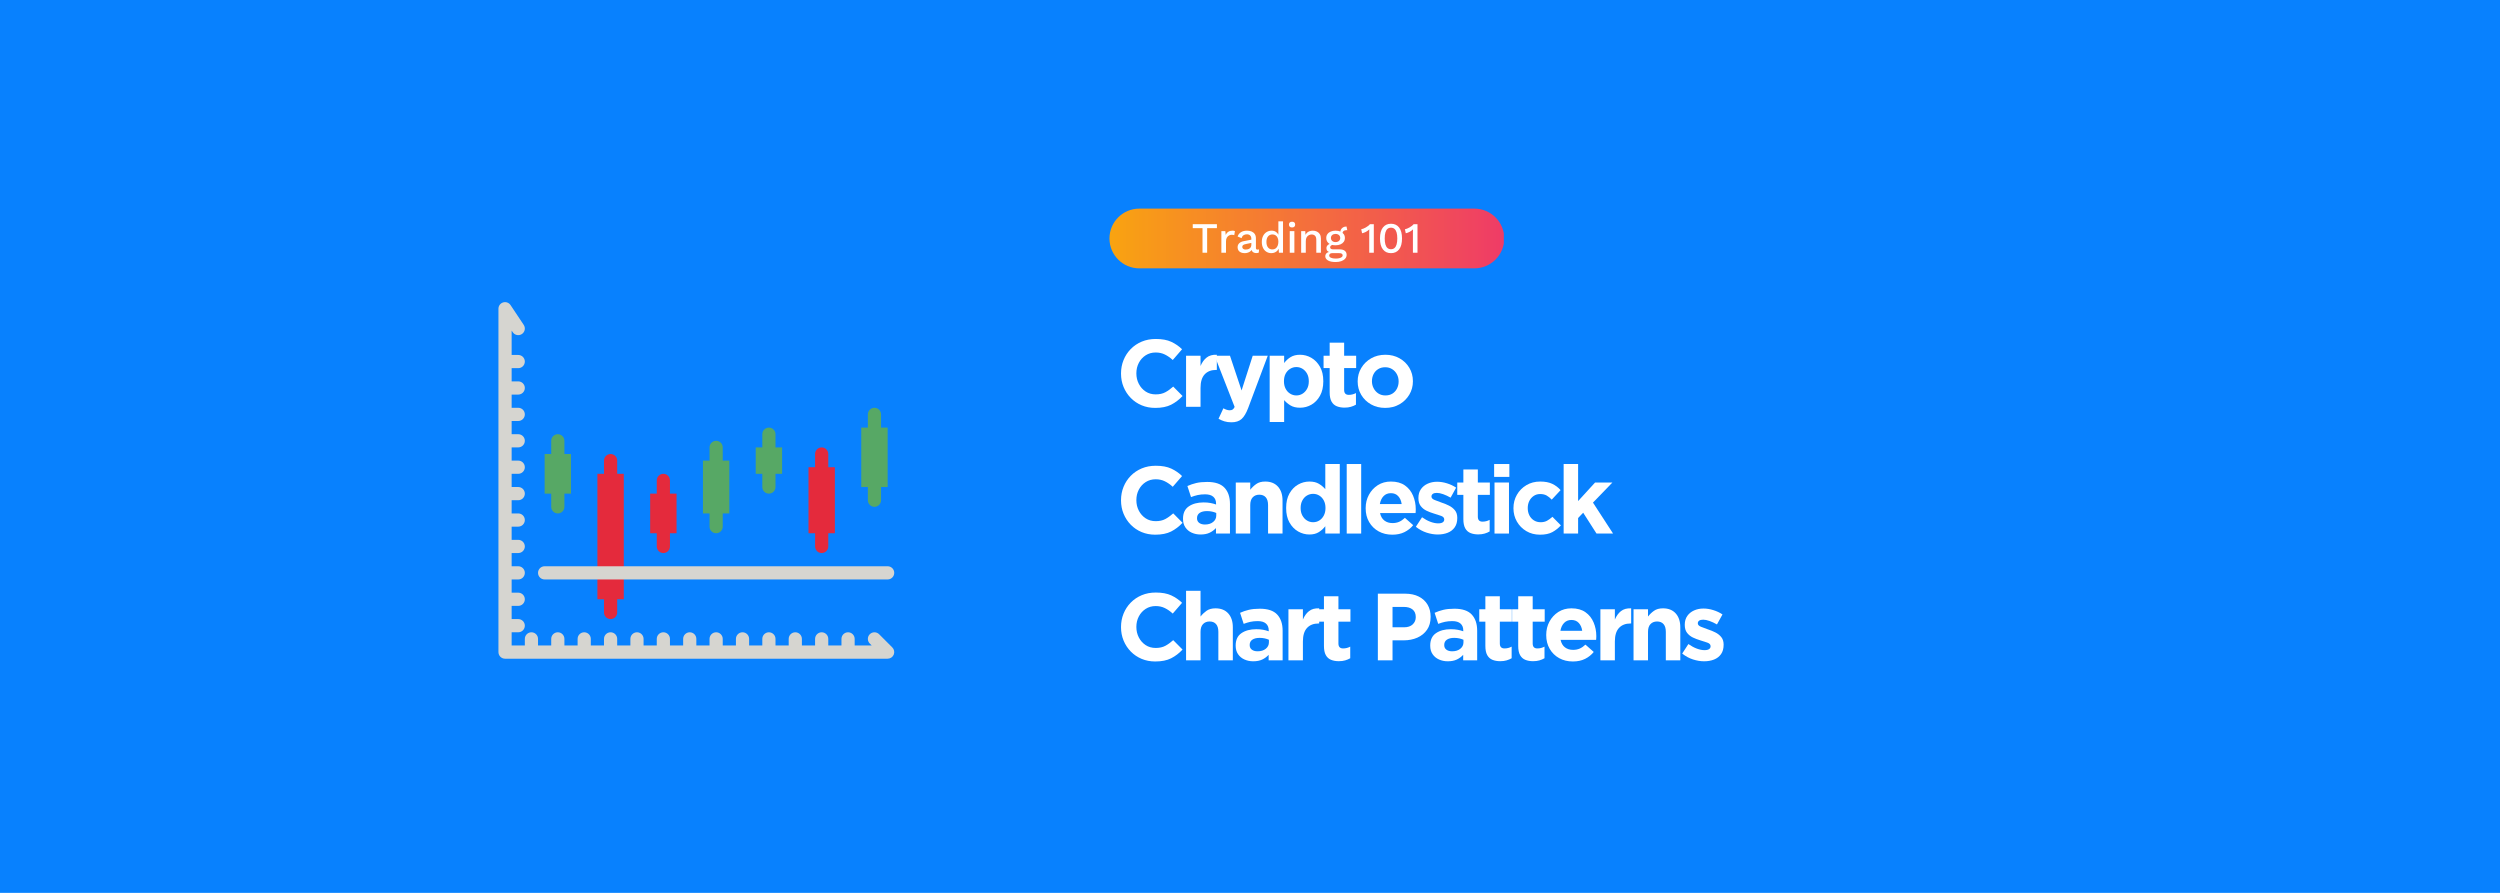 <svg xmlns="http://www.w3.org/2000/svg" xmlns:xlink="http://www.w3.org/1999/xlink" width="2800" zoomAndPan="magnify" viewBox="0 0 2100 750" height="1000" preserveAspectRatio="xMidYMid meet" version="1.2"><defs><clipPath id="864c9580fb"><path d="M 931.707 175.238 L 1263.207 175.238 L 1263.207 225.488 L 931.707 225.488 Z M 931.707 175.238 "/></clipPath><clipPath id="5bc77fdce8"><path d="M 957.031 225.414 C 943.18 225.414 931.949 214.184 931.949 200.324 C 931.949 186.461 943.18 175.238 957.031 175.238 L 1238.48 175.238 C 1252.328 175.238 1263.562 186.473 1263.562 200.324 C 1263.562 214.172 1252.328 225.414 1238.48 225.414 Z M 957.031 225.414 "/></clipPath><linearGradient x1="-0" gradientTransform="matrix(331.621,0,0,331.621,931.948,200.328)" y1="0" x2="0.999" gradientUnits="userSpaceOnUse" y2="0" id="d6ce20745e"><stop style="stop-color:#f9a311;stop-opacity:1;" offset="0"/><stop style="stop-color:#f9a311;stop-opacity:1;" offset="0.008"/><stop style="stop-color:#f9a212;stop-opacity:1;" offset="0.016"/><stop style="stop-color:#f9a113;stop-opacity:1;" offset="0.023"/><stop style="stop-color:#f9a013;stop-opacity:1;" offset="0.031"/><stop style="stop-color:#f99f14;stop-opacity:1;" offset="0.039"/><stop style="stop-color:#f89e15;stop-opacity:1;" offset="0.047"/><stop style="stop-color:#f89e15;stop-opacity:1;" offset="0.055"/><stop style="stop-color:#f89d16;stop-opacity:1;" offset="0.062"/><stop style="stop-color:#f89c17;stop-opacity:1;" offset="0.07"/><stop style="stop-color:#f89b17;stop-opacity:1;" offset="0.078"/><stop style="stop-color:#f89a18;stop-opacity:1;" offset="0.086"/><stop style="stop-color:#f89a19;stop-opacity:1;" offset="0.094"/><stop style="stop-color:#f89919;stop-opacity:1;" offset="0.102"/><stop style="stop-color:#f8981a;stop-opacity:1;" offset="0.109"/><stop style="stop-color:#f8971b;stop-opacity:1;" offset="0.117"/><stop style="stop-color:#f8961b;stop-opacity:1;" offset="0.125"/><stop style="stop-color:#f8961c;stop-opacity:1;" offset="0.133"/><stop style="stop-color:#f8951d;stop-opacity:1;" offset="0.141"/><stop style="stop-color:#f7941d;stop-opacity:1;" offset="0.148"/><stop style="stop-color:#f7931e;stop-opacity:1;" offset="0.156"/><stop style="stop-color:#f7921f;stop-opacity:1;" offset="0.164"/><stop style="stop-color:#f79120;stop-opacity:1;" offset="0.172"/><stop style="stop-color:#f79120;stop-opacity:1;" offset="0.18"/><stop style="stop-color:#f79021;stop-opacity:1;" offset="0.188"/><stop style="stop-color:#f78f22;stop-opacity:1;" offset="0.195"/><stop style="stop-color:#f78e22;stop-opacity:1;" offset="0.203"/><stop style="stop-color:#f78d23;stop-opacity:1;" offset="0.211"/><stop style="stop-color:#f78d24;stop-opacity:1;" offset="0.219"/><stop style="stop-color:#f78c24;stop-opacity:1;" offset="0.227"/><stop style="stop-color:#f78b25;stop-opacity:1;" offset="0.234"/><stop style="stop-color:#f78a26;stop-opacity:1;" offset="0.242"/><stop style="stop-color:#f68926;stop-opacity:1;" offset="0.25"/><stop style="stop-color:#f68927;stop-opacity:1;" offset="0.258"/><stop style="stop-color:#f68828;stop-opacity:1;" offset="0.266"/><stop style="stop-color:#f68728;stop-opacity:1;" offset="0.273"/><stop style="stop-color:#f68629;stop-opacity:1;" offset="0.281"/><stop style="stop-color:#f6852a;stop-opacity:1;" offset="0.289"/><stop style="stop-color:#f6842a;stop-opacity:1;" offset="0.297"/><stop style="stop-color:#f6842b;stop-opacity:1;" offset="0.305"/><stop style="stop-color:#f6832c;stop-opacity:1;" offset="0.312"/><stop style="stop-color:#f6822c;stop-opacity:1;" offset="0.32"/><stop style="stop-color:#f6812d;stop-opacity:1;" offset="0.328"/><stop style="stop-color:#f6802e;stop-opacity:1;" offset="0.336"/><stop style="stop-color:#f6802e;stop-opacity:1;" offset="0.344"/><stop style="stop-color:#f57f2f;stop-opacity:1;" offset="0.352"/><stop style="stop-color:#f57e30;stop-opacity:1;" offset="0.359"/><stop style="stop-color:#f57d30;stop-opacity:1;" offset="0.367"/><stop style="stop-color:#f57c31;stop-opacity:1;" offset="0.375"/><stop style="stop-color:#f57c32;stop-opacity:1;" offset="0.383"/><stop style="stop-color:#f57b32;stop-opacity:1;" offset="0.391"/><stop style="stop-color:#f57a33;stop-opacity:1;" offset="0.398"/><stop style="stop-color:#f57934;stop-opacity:1;" offset="0.406"/><stop style="stop-color:#f57834;stop-opacity:1;" offset="0.414"/><stop style="stop-color:#f57835;stop-opacity:1;" offset="0.422"/><stop style="stop-color:#f57736;stop-opacity:1;" offset="0.43"/><stop style="stop-color:#f57636;stop-opacity:1;" offset="0.438"/><stop style="stop-color:#f47537;stop-opacity:1;" offset="0.445"/><stop style="stop-color:#f47438;stop-opacity:1;" offset="0.453"/><stop style="stop-color:#f47338;stop-opacity:1;" offset="0.461"/><stop style="stop-color:#f47339;stop-opacity:1;" offset="0.469"/><stop style="stop-color:#f4723a;stop-opacity:1;" offset="0.477"/><stop style="stop-color:#f4713a;stop-opacity:1;" offset="0.484"/><stop style="stop-color:#f4703b;stop-opacity:1;" offset="0.492"/><stop style="stop-color:#f46f3c;stop-opacity:1;" offset="0.5"/><stop style="stop-color:#f46f3c;stop-opacity:1;" offset="0.508"/><stop style="stop-color:#f46e3d;stop-opacity:1;" offset="0.516"/><stop style="stop-color:#f46d3e;stop-opacity:1;" offset="0.523"/><stop style="stop-color:#f46c3e;stop-opacity:1;" offset="0.531"/><stop style="stop-color:#f46b3f;stop-opacity:1;" offset="0.539"/><stop style="stop-color:#f36b40;stop-opacity:1;" offset="0.547"/><stop style="stop-color:#f36a40;stop-opacity:1;" offset="0.555"/><stop style="stop-color:#f36941;stop-opacity:1;" offset="0.562"/><stop style="stop-color:#f36842;stop-opacity:1;" offset="0.57"/><stop style="stop-color:#f36742;stop-opacity:1;" offset="0.578"/><stop style="stop-color:#f36643;stop-opacity:1;" offset="0.586"/><stop style="stop-color:#f36644;stop-opacity:1;" offset="0.594"/><stop style="stop-color:#f36544;stop-opacity:1;" offset="0.602"/><stop style="stop-color:#f36445;stop-opacity:1;" offset="0.609"/><stop style="stop-color:#f36346;stop-opacity:1;" offset="0.617"/><stop style="stop-color:#f36246;stop-opacity:1;" offset="0.625"/><stop style="stop-color:#f36247;stop-opacity:1;" offset="0.633"/><stop style="stop-color:#f36148;stop-opacity:1;" offset="0.641"/><stop style="stop-color:#f26048;stop-opacity:1;" offset="0.648"/><stop style="stop-color:#f25f49;stop-opacity:1;" offset="0.656"/><stop style="stop-color:#f25e4a;stop-opacity:1;" offset="0.664"/><stop style="stop-color:#f25e4a;stop-opacity:1;" offset="0.672"/><stop style="stop-color:#f25d4b;stop-opacity:1;" offset="0.68"/><stop style="stop-color:#f25c4c;stop-opacity:1;" offset="0.688"/><stop style="stop-color:#f25b4c;stop-opacity:1;" offset="0.695"/><stop style="stop-color:#f25a4d;stop-opacity:1;" offset="0.703"/><stop style="stop-color:#f2594e;stop-opacity:1;" offset="0.711"/><stop style="stop-color:#f2594e;stop-opacity:1;" offset="0.719"/><stop style="stop-color:#f2584f;stop-opacity:1;" offset="0.727"/><stop style="stop-color:#f25750;stop-opacity:1;" offset="0.734"/><stop style="stop-color:#f25650;stop-opacity:1;" offset="0.742"/><stop style="stop-color:#f15551;stop-opacity:1;" offset="0.75"/><stop style="stop-color:#f15552;stop-opacity:1;" offset="0.758"/><stop style="stop-color:#f15452;stop-opacity:1;" offset="0.766"/><stop style="stop-color:#f15353;stop-opacity:1;" offset="0.773"/><stop style="stop-color:#f15254;stop-opacity:1;" offset="0.781"/><stop style="stop-color:#f15154;stop-opacity:1;" offset="0.789"/><stop style="stop-color:#f15155;stop-opacity:1;" offset="0.797"/><stop style="stop-color:#f15056;stop-opacity:1;" offset="0.805"/><stop style="stop-color:#f14f56;stop-opacity:1;" offset="0.812"/><stop style="stop-color:#f14e57;stop-opacity:1;" offset="0.82"/><stop style="stop-color:#f14d58;stop-opacity:1;" offset="0.828"/><stop style="stop-color:#f14c59;stop-opacity:1;" offset="0.836"/><stop style="stop-color:#f14c59;stop-opacity:1;" offset="0.844"/><stop style="stop-color:#f04b5a;stop-opacity:1;" offset="0.852"/><stop style="stop-color:#f04a5b;stop-opacity:1;" offset="0.859"/><stop style="stop-color:#f0495b;stop-opacity:1;" offset="0.867"/><stop style="stop-color:#f0485c;stop-opacity:1;" offset="0.875"/><stop style="stop-color:#f0485d;stop-opacity:1;" offset="0.883"/><stop style="stop-color:#f0475d;stop-opacity:1;" offset="0.891"/><stop style="stop-color:#f0465e;stop-opacity:1;" offset="0.898"/><stop style="stop-color:#f0455f;stop-opacity:1;" offset="0.906"/><stop style="stop-color:#f0445f;stop-opacity:1;" offset="0.914"/><stop style="stop-color:#f04460;stop-opacity:1;" offset="0.922"/><stop style="stop-color:#f04361;stop-opacity:1;" offset="0.93"/><stop style="stop-color:#f04261;stop-opacity:1;" offset="0.938"/><stop style="stop-color:#f04162;stop-opacity:1;" offset="0.945"/><stop style="stop-color:#ef4063;stop-opacity:1;" offset="0.953"/><stop style="stop-color:#ef3f63;stop-opacity:1;" offset="0.961"/><stop style="stop-color:#ef3f64;stop-opacity:1;" offset="0.969"/><stop style="stop-color:#ef3e65;stop-opacity:1;" offset="0.977"/><stop style="stop-color:#ef3d65;stop-opacity:1;" offset="0.984"/><stop style="stop-color:#ef3c66;stop-opacity:1;" offset="0.992"/><stop style="stop-color:#ef3b67;stop-opacity:1;" offset="1"/></linearGradient><clipPath id="64f75e14c0"><path d="M 418.637 253.309 L 751.637 253.309 L 751.637 553.309 L 418.637 553.309 Z M 418.637 253.309 "/></clipPath><clipPath id="bc49ad4a3e"><path d="M 451 475 L 751.637 475 L 751.637 487 L 451 487 Z M 451 475 "/></clipPath></defs><g id="4b64c8d3f4"><rect x="0" width="2100" y="0" height="750" style="fill:#ffffff;fill-opacity:1;stroke:none;"/><rect x="0" width="2100" y="0" height="750" style="fill:#0881fe;fill-opacity:1;stroke:none;"/><g clip-rule="nonzero" clip-path="url(#864c9580fb)"><g clip-rule="nonzero" clip-path="url(#5bc77fdce8)"><path style=" stroke:none;fill-rule:nonzero;fill:url(#d6ce20745e);" d="M 931.949 175.238 L 931.949 225.414 L 1263.207 225.414 L 1263.207 175.238 Z M 931.949 175.238 "/></g></g><path style=" stroke:none;fill-rule:nonzero;fill:#57a865;fill-opacity:1;" d="M 645.883 414.645 C 642.82 414.645 640.34 412.16 640.34 409.098 L 640.34 364.727 C 640.34 361.664 642.82 359.18 645.883 359.18 C 648.941 359.18 651.422 361.664 651.422 364.727 L 651.422 409.098 C 651.422 412.16 648.941 414.645 645.883 414.645 Z M 645.883 414.645 "/><path style=" stroke:none;fill-rule:nonzero;fill:#57a865;fill-opacity:1;" d="M 468.566 386.914 C 465.508 386.914 463.023 384.43 463.023 381.367 L 463.023 370.273 C 463.023 367.211 465.508 364.727 468.566 364.727 C 471.625 364.727 474.105 367.211 474.105 370.273 L 474.105 381.367 C 474.105 384.43 471.625 386.914 468.566 386.914 Z M 468.566 386.914 "/><path style=" stroke:none;fill-rule:nonzero;fill:#57a865;fill-opacity:1;" d="M 468.566 431.285 C 465.508 431.285 463.023 428.801 463.023 425.738 L 463.023 414.645 C 463.023 411.582 465.508 409.098 468.566 409.098 C 471.625 409.098 474.105 411.582 474.105 414.645 L 474.105 425.738 C 474.105 428.801 471.625 431.285 468.566 431.285 Z M 468.566 431.285 "/><path style=" stroke:none;fill-rule:nonzero;fill:#e42a3c;fill-opacity:1;" d="M 557.223 420.191 C 554.164 420.191 551.684 417.707 551.684 414.645 L 551.684 403.551 C 551.684 400.488 554.164 398.004 557.223 398.004 C 560.285 398.004 562.766 400.488 562.766 403.551 L 562.766 414.645 C 562.766 417.707 560.285 420.191 557.223 420.191 Z M 557.223 420.191 "/><path style=" stroke:none;fill-rule:nonzero;fill:#e42a3c;fill-opacity:1;" d="M 557.223 464.562 C 554.164 464.562 551.684 462.082 551.684 459.016 L 551.684 447.926 C 551.684 444.859 554.164 442.379 557.223 442.379 C 560.285 442.379 562.766 444.859 562.766 447.926 L 562.766 459.016 C 562.766 462.082 560.285 464.562 557.223 464.562 Z M 557.223 464.562 "/><path style=" stroke:none;fill-rule:nonzero;fill:#57a865;fill-opacity:1;" d="M 601.555 392.457 C 598.492 392.457 596.012 389.977 596.012 386.914 L 596.012 375.82 C 596.012 372.758 598.492 370.273 601.555 370.273 C 604.613 370.273 607.094 372.758 607.094 375.82 L 607.094 386.914 C 607.094 389.977 604.613 392.457 601.555 392.457 Z M 601.555 392.457 "/><path style=" stroke:none;fill-rule:nonzero;fill:#57a865;fill-opacity:1;" d="M 601.555 447.926 C 598.492 447.926 596.012 445.441 596.012 442.379 L 596.012 431.285 C 596.012 428.223 598.492 425.738 601.555 425.738 C 604.613 425.738 607.094 428.223 607.094 431.285 L 607.094 442.379 C 607.094 445.441 604.613 447.926 601.555 447.926 Z M 601.555 447.926 "/><path style=" stroke:none;fill-rule:nonzero;fill:#e42a3c;fill-opacity:1;" d="M 512.895 403.551 C 509.836 403.551 507.355 401.07 507.355 398.004 L 507.355 386.914 C 507.355 383.848 509.836 381.367 512.895 381.367 C 515.957 381.367 518.438 383.848 518.438 386.914 L 518.438 398.004 C 518.438 401.07 515.957 403.551 512.895 403.551 Z M 512.895 403.551 "/><path style=" stroke:none;fill-rule:nonzero;fill:#e42a3c;fill-opacity:1;" d="M 512.895 520.031 C 509.836 520.031 507.355 517.547 507.355 514.484 L 507.355 503.391 C 507.355 500.328 509.836 497.844 512.895 497.844 C 515.957 497.844 518.438 500.328 518.438 503.391 L 518.438 514.484 C 518.438 517.547 515.957 520.031 512.895 520.031 Z M 512.895 520.031 "/><path style=" stroke:none;fill-rule:nonzero;fill:#e42a3c;fill-opacity:1;" d="M 690.211 398.004 C 687.152 398.004 684.668 395.523 684.668 392.457 L 684.668 381.367 C 684.668 378.301 687.152 375.82 690.211 375.82 C 693.27 375.82 695.75 378.301 695.75 381.367 L 695.75 392.457 C 695.75 395.523 693.27 398.004 690.211 398.004 Z M 690.211 398.004 "/><path style=" stroke:none;fill-rule:nonzero;fill:#e42a3c;fill-opacity:1;" d="M 690.211 464.562 C 687.152 464.562 684.668 462.082 684.668 459.016 L 684.668 447.926 C 684.668 444.859 687.152 442.379 690.211 442.379 C 693.27 442.379 695.75 444.859 695.75 447.926 L 695.75 459.016 C 695.75 462.082 693.27 464.562 690.211 464.562 Z M 690.211 464.562 "/><path style=" stroke:none;fill-rule:nonzero;fill:#57a865;fill-opacity:1;" d="M 734.539 364.727 C 731.48 364.727 729 362.242 729 359.18 L 729 348.086 C 729 345.023 731.48 342.539 734.539 342.539 C 737.598 342.539 740.082 345.023 740.082 348.086 L 740.082 359.18 C 740.082 362.242 737.598 364.727 734.539 364.727 Z M 734.539 364.727 "/><path style=" stroke:none;fill-rule:nonzero;fill:#57a865;fill-opacity:1;" d="M 734.539 425.738 C 731.48 425.738 729 423.254 729 420.191 L 729 409.098 C 729 406.035 731.48 403.551 734.539 403.551 C 737.598 403.551 740.082 406.035 740.082 409.098 L 740.082 420.191 C 740.082 423.254 737.598 425.738 734.539 425.738 Z M 734.539 425.738 "/><path style=" stroke:none;fill-rule:nonzero;fill:#57a865;fill-opacity:1;" d="M 723.457 359.18 L 745.621 359.18 L 745.621 409.098 L 723.457 409.098 Z M 723.457 359.18 "/><g clip-rule="nonzero" clip-path="url(#64f75e14c0)"><path style=" stroke:none;fill-rule:nonzero;fill:#d6d5d0;fill-opacity:1;" d="M 749.539 543.84 L 738.457 532.746 C 736.293 530.582 732.785 530.582 730.621 532.746 C 728.457 534.914 728.457 538.426 730.621 540.59 L 732.246 542.215 L 717.918 542.215 L 717.918 536.668 C 717.918 533.605 715.434 531.121 712.375 531.121 C 709.316 531.121 706.832 533.605 706.832 536.668 L 706.832 542.215 L 695.75 542.215 L 695.75 536.668 C 695.75 533.605 693.27 531.121 690.211 531.121 C 687.152 531.121 684.668 533.605 684.668 536.668 L 684.668 542.215 L 673.586 542.215 L 673.586 536.668 C 673.586 533.605 671.105 531.121 668.047 531.121 C 664.984 531.121 662.504 533.605 662.504 536.668 L 662.504 542.215 L 651.422 542.215 L 651.422 536.668 C 651.422 533.605 648.941 531.121 645.883 531.121 C 642.82 531.121 640.34 533.605 640.34 536.668 L 640.34 542.215 L 629.258 542.215 L 629.258 536.668 C 629.258 533.605 626.777 531.121 623.719 531.121 C 620.656 531.121 618.176 533.605 618.176 536.668 L 618.176 542.215 L 607.094 542.215 L 607.094 536.668 C 607.094 533.605 604.613 531.121 601.555 531.121 C 598.492 531.121 596.012 533.605 596.012 536.668 L 596.012 542.215 L 584.93 542.215 L 584.93 536.668 C 584.93 533.605 582.449 531.121 579.387 531.121 C 576.328 531.121 573.848 533.605 573.848 536.668 L 573.848 542.215 L 562.766 542.215 L 562.766 536.668 C 562.766 533.605 560.285 531.121 557.223 531.121 C 554.164 531.121 551.684 533.605 551.684 536.668 L 551.684 542.215 L 540.602 542.215 L 540.602 536.668 C 540.602 533.605 538.121 531.121 535.059 531.121 C 532 531.121 529.52 533.605 529.52 536.668 L 529.52 542.215 L 518.438 542.215 L 518.438 536.668 C 518.438 533.605 515.957 531.121 512.895 531.121 C 509.836 531.121 507.355 533.605 507.355 536.668 L 507.355 542.215 L 496.273 542.215 L 496.273 536.668 C 496.273 533.605 493.789 531.121 490.73 531.121 C 487.672 531.121 485.191 533.605 485.191 536.668 L 485.191 542.215 L 474.105 542.215 L 474.105 536.668 C 474.105 533.605 471.625 531.121 468.566 531.121 C 465.508 531.121 463.023 533.605 463.023 536.668 L 463.023 542.215 L 451.941 542.215 L 451.941 536.668 C 451.941 533.605 449.461 531.121 446.402 531.121 C 443.34 531.121 440.859 533.605 440.859 536.668 L 440.859 542.215 L 429.777 542.215 L 429.777 531.121 L 435.32 531.121 C 438.379 531.121 440.859 528.641 440.859 525.574 C 440.859 522.512 438.379 520.027 435.32 520.027 L 429.777 520.027 L 429.777 508.938 L 435.32 508.938 C 438.379 508.938 440.859 506.453 440.859 503.391 C 440.859 500.328 438.379 497.844 435.32 497.844 L 429.777 497.844 L 429.777 486.75 L 435.32 486.75 C 438.379 486.75 440.859 484.266 440.859 481.203 C 440.859 478.141 438.379 475.656 435.32 475.656 L 429.777 475.656 L 429.777 464.562 L 435.32 464.562 C 438.379 464.562 440.859 462.078 440.859 459.016 C 440.859 455.953 438.379 453.469 435.32 453.469 L 429.777 453.469 L 429.777 442.379 L 435.32 442.379 C 438.379 442.379 440.859 439.895 440.859 436.832 C 440.859 433.766 438.379 431.285 435.32 431.285 L 429.777 431.285 L 429.777 420.191 L 435.32 420.191 C 438.379 420.191 440.859 417.707 440.859 414.645 C 440.859 411.582 438.379 409.098 435.32 409.098 L 429.777 409.098 L 429.777 398.004 L 435.32 398.004 C 438.379 398.004 440.859 395.52 440.859 392.457 C 440.859 389.395 438.379 386.91 435.32 386.91 L 429.777 386.91 L 429.777 375.816 L 435.32 375.816 C 438.379 375.816 440.859 373.336 440.859 370.273 C 440.859 367.207 438.379 364.727 435.32 364.727 L 429.777 364.727 L 429.777 353.633 L 435.32 353.633 C 438.379 353.633 440.859 351.148 440.859 348.086 C 440.859 345.023 438.379 342.539 435.32 342.539 L 429.777 342.539 L 429.777 331.445 L 435.32 331.445 C 438.379 331.445 440.859 328.961 440.859 325.898 C 440.859 322.836 438.379 320.352 435.32 320.352 L 429.777 320.352 L 429.777 309.258 L 435.32 309.258 C 438.379 309.258 440.859 306.777 440.859 303.715 C 440.859 300.648 438.379 298.168 435.32 298.168 L 429.777 298.168 L 429.777 277.66 L 430.711 279.059 C 432.406 281.605 435.848 282.293 438.395 280.594 C 440.941 278.895 441.629 275.453 439.93 272.902 L 428.848 256.266 C 427.492 254.23 424.973 253.324 422.633 254.031 C 420.293 254.742 418.695 256.898 418.695 259.34 L 418.695 547.762 C 418.695 550.824 421.176 553.309 424.238 553.309 L 745.621 553.309 C 747.863 553.309 749.883 551.957 750.742 549.887 C 751.598 547.812 751.125 545.426 749.539 543.84 Z M 749.539 543.84 "/></g><path style=" stroke:none;fill-rule:nonzero;fill:#57a865;fill-opacity:1;" d="M 457.484 381.367 L 479.648 381.367 L 479.648 414.645 L 457.484 414.645 Z M 457.484 381.367 "/><path style=" stroke:none;fill-rule:nonzero;fill:#e42a3c;fill-opacity:1;" d="M 501.812 398.004 L 523.977 398.004 L 523.977 503.391 L 501.812 503.391 Z M 501.812 398.004 "/><path style=" stroke:none;fill-rule:nonzero;fill:#e42a3c;fill-opacity:1;" d="M 546.141 414.645 L 568.305 414.645 L 568.305 447.926 L 546.141 447.926 Z M 546.141 414.645 "/><path style=" stroke:none;fill-rule:nonzero;fill:#57a865;fill-opacity:1;" d="M 590.469 386.914 L 612.637 386.914 L 612.637 431.285 L 590.469 431.285 Z M 590.469 386.914 "/><path style=" stroke:none;fill-rule:nonzero;fill:#57a865;fill-opacity:1;" d="M 634.801 375.82 L 656.965 375.82 L 656.965 398.004 L 634.801 398.004 Z M 634.801 375.82 "/><path style=" stroke:none;fill-rule:nonzero;fill:#e42a3c;fill-opacity:1;" d="M 679.129 392.457 L 701.293 392.457 L 701.293 447.926 L 679.129 447.926 Z M 679.129 392.457 "/><g clip-rule="nonzero" clip-path="url(#bc49ad4a3e)"><path style=" stroke:none;fill-rule:nonzero;fill:#d6d5d0;fill-opacity:1;" d="M 745.621 486.75 L 457.484 486.75 C 454.426 486.75 451.941 484.266 451.941 481.203 C 451.941 478.141 454.426 475.656 457.484 475.656 L 745.621 475.656 C 748.684 475.656 751.164 478.141 751.164 481.203 C 751.164 484.266 748.684 486.75 745.621 486.75 Z M 745.621 486.75 "/></g><g style="fill:#ffffff;fill-opacity:1;"><g transform="translate(937.423, 341.686)"><path style="stroke:none" d="M 55.922 -9.047 C 53.035 -5.953 49.832 -3.508 46.312 -1.719 C 42.801 0.062 38.348 0.953 32.953 0.953 C 28.848 0.953 25.047 0.223 21.547 -1.234 C 18.055 -2.703 15.02 -4.754 12.438 -7.391 C 9.852 -10.035 7.836 -13.102 6.391 -16.594 C 4.953 -20.094 4.234 -23.844 4.234 -27.844 L 4.234 -28 C 4.234 -32 4.941 -35.742 6.359 -39.234 C 7.773 -42.734 9.785 -45.816 12.391 -48.484 C 15.004 -51.148 18.082 -53.227 21.625 -54.719 C 25.176 -56.207 29.113 -56.953 33.438 -56.953 C 38.719 -56.953 43.062 -56.148 46.469 -54.547 C 49.883 -52.953 52.898 -50.875 55.516 -48.312 L 47.688 -39.281 C 45.551 -41.25 43.332 -42.789 41.031 -43.906 C 38.738 -45.031 36.18 -45.594 33.359 -45.594 C 30.211 -45.594 27.41 -44.805 24.953 -43.234 C 22.504 -41.66 20.586 -39.551 19.203 -36.906 C 17.816 -34.27 17.125 -31.352 17.125 -28.156 L 17.125 -28 C 17.125 -24.801 17.816 -21.867 19.203 -19.203 C 20.586 -16.535 22.492 -14.398 24.922 -12.797 C 27.348 -11.203 30.16 -10.406 33.359 -10.406 C 36.555 -10.406 39.258 -11.004 41.469 -12.203 C 43.688 -13.398 45.891 -14.984 48.078 -16.953 Z M 55.922 -9.047 "/></g></g><g style="fill:#ffffff;fill-opacity:1;"><g transform="translate(990.857, 341.686)"><path style="stroke:none" d="M 31.281 -30.953 L 30.641 -30.953 C 26.586 -30.953 23.398 -29.711 21.078 -27.234 C 18.754 -24.754 17.594 -20.957 17.594 -15.844 L 17.594 0 L 5.438 0 L 5.438 -42.875 L 17.594 -42.875 L 17.594 -34.234 C 18.82 -37.223 20.516 -39.582 22.672 -41.312 C 24.836 -43.051 27.707 -43.844 31.281 -43.688 Z M 31.281 -30.953 "/></g></g><g style="fill:#ffffff;fill-opacity:1;"><g transform="translate(1018.693, 341.686)"><path style="stroke:none" d="M 46.234 -42.875 L 29.766 1.047 C 28.109 5.41 26.254 8.5 24.203 10.312 C 22.148 12.133 19.312 13.047 15.688 13.047 C 13.5 13.047 11.535 12.773 9.797 12.234 C 8.066 11.703 6.426 10.984 4.875 10.078 L 8.953 1.281 C 9.754 1.758 10.617 2.156 11.547 2.469 C 12.484 2.789 13.352 2.953 14.156 2.953 C 15.227 2.953 16.066 2.754 16.672 2.359 C 17.285 1.961 17.863 1.227 18.406 0.156 L 1.594 -42.875 L 14.484 -42.875 L 24.234 -13.688 L 33.594 -42.875 Z M 46.234 -42.875 "/></g></g><g style="fill:#ffffff;fill-opacity:1;"><g transform="translate(1061.088, 341.686)"><path style="stroke:none" d="M 50.484 -21.359 C 50.484 -16.609 49.562 -12.578 47.719 -9.266 C 45.875 -5.961 43.473 -3.457 40.516 -1.75 C 37.555 -0.051 34.367 0.797 30.953 0.797 C 27.703 0.797 25.023 0.156 22.922 -1.125 C 20.816 -2.406 19.039 -3.895 17.594 -5.594 L 17.594 12.797 L 5.438 12.797 L 5.438 -42.875 L 17.594 -42.875 L 17.594 -36.719 C 19.094 -38.75 20.906 -40.414 23.031 -41.719 C 25.164 -43.031 27.805 -43.688 30.953 -43.688 C 34.316 -43.688 37.477 -42.832 40.438 -41.125 C 43.395 -39.414 45.805 -36.922 47.672 -33.641 C 49.547 -30.359 50.484 -26.316 50.484 -21.516 Z M 38.312 -21.359 L 38.312 -21.516 C 38.312 -23.922 37.832 -26.004 36.875 -27.766 C 35.914 -29.523 34.648 -30.895 33.078 -31.875 C 31.504 -32.863 29.758 -33.359 27.844 -33.359 C 25.977 -33.359 24.242 -32.863 22.641 -31.875 C 21.035 -30.895 19.766 -29.523 18.828 -27.766 C 17.898 -26.004 17.438 -23.922 17.438 -21.516 L 17.438 -21.359 C 17.438 -19.016 17.898 -16.945 18.828 -15.156 C 19.766 -13.375 21.035 -11.988 22.641 -11 C 24.242 -10.008 25.977 -9.516 27.844 -9.516 C 29.758 -9.516 31.504 -10.008 33.078 -11 C 34.648 -11.988 35.914 -13.363 36.875 -15.125 C 37.832 -16.883 38.312 -18.961 38.312 -21.359 Z M 38.312 -21.359 "/></g></g><g style="fill:#ffffff;fill-opacity:1;"><g transform="translate(1109.483, 341.686)"><path style="stroke:none" d="M 29.516 -1.766 C 28.234 -1.016 26.816 -0.414 25.266 0.031 C 23.723 0.488 21.941 0.719 19.922 0.719 C 17.461 0.719 15.285 0.332 13.391 -0.438 C 11.504 -1.207 10.039 -2.523 9 -4.391 C 7.957 -6.266 7.438 -8.852 7.438 -12.156 L 7.438 -32.484 L 2.312 -32.484 L 2.312 -42.875 L 7.438 -42.875 L 7.438 -53.844 L 19.594 -53.844 L 19.594 -42.875 L 29.688 -42.875 L 29.688 -32.484 L 19.594 -32.484 L 19.594 -14.156 C 19.594 -11.383 20.898 -10 23.516 -10 C 25.648 -10 27.648 -10.504 29.516 -11.516 Z M 29.516 -1.766 "/></g></g><g style="fill:#ffffff;fill-opacity:1;"><g transform="translate(1137.079, 341.686)"><path style="stroke:none" d="M 49.766 -21.359 C 49.766 -17.254 48.75 -13.508 46.719 -10.125 C 44.695 -6.738 41.938 -4.047 38.438 -2.047 C 34.945 -0.047 30.961 0.953 26.484 0.953 C 22.055 0.953 18.094 -0.031 14.594 -2 C 11.102 -3.969 8.359 -6.633 6.359 -10 C 4.359 -13.363 3.359 -17.098 3.359 -21.203 L 3.359 -21.359 C 3.359 -25.461 4.367 -29.207 6.391 -32.594 C 8.422 -35.988 11.18 -38.688 14.672 -40.688 C 18.172 -42.688 22.16 -43.688 26.641 -43.688 C 31.066 -43.688 35.023 -42.695 38.516 -40.719 C 42.016 -38.75 44.766 -36.082 46.766 -32.719 C 48.766 -29.363 49.766 -25.629 49.766 -21.516 Z M 37.766 -21.203 L 37.766 -21.359 C 37.766 -23.492 37.297 -25.453 36.359 -27.234 C 35.422 -29.023 34.098 -30.469 32.391 -31.562 C 30.691 -32.656 28.723 -33.203 26.484 -33.203 C 24.191 -33.203 22.203 -32.664 20.516 -31.594 C 18.836 -30.531 17.555 -29.117 16.672 -27.359 C 15.797 -25.598 15.359 -23.648 15.359 -21.516 L 15.359 -21.359 C 15.359 -19.273 15.836 -17.328 16.797 -15.516 C 17.754 -13.703 19.07 -12.25 20.75 -11.156 C 22.438 -10.062 24.398 -9.516 26.641 -9.516 C 28.984 -9.516 30.984 -10.047 32.641 -11.109 C 34.297 -12.18 35.562 -13.609 36.438 -15.391 C 37.32 -17.18 37.766 -19.117 37.766 -21.203 Z M 37.766 -21.203 "/></g></g><g style="fill:#ffffff;fill-opacity:1;"><g transform="translate(937.423, 448.186)"><path style="stroke:none" d="M 55.922 -9.047 C 53.035 -5.953 49.832 -3.508 46.312 -1.719 C 42.801 0.062 38.348 0.953 32.953 0.953 C 28.848 0.953 25.047 0.223 21.547 -1.234 C 18.055 -2.703 15.02 -4.754 12.438 -7.391 C 9.852 -10.035 7.836 -13.102 6.391 -16.594 C 4.953 -20.094 4.234 -23.844 4.234 -27.844 L 4.234 -28 C 4.234 -32 4.941 -35.742 6.359 -39.234 C 7.773 -42.734 9.785 -45.816 12.391 -48.484 C 15.004 -51.148 18.082 -53.227 21.625 -54.719 C 25.176 -56.207 29.113 -56.953 33.438 -56.953 C 38.719 -56.953 43.062 -56.148 46.469 -54.547 C 49.883 -52.953 52.898 -50.875 55.516 -48.312 L 47.688 -39.281 C 45.551 -41.25 43.332 -42.789 41.031 -43.906 C 38.738 -45.031 36.18 -45.594 33.359 -45.594 C 30.211 -45.594 27.41 -44.805 24.953 -43.234 C 22.504 -41.66 20.586 -39.551 19.203 -36.906 C 17.816 -34.27 17.125 -31.352 17.125 -28.156 L 17.125 -28 C 17.125 -24.801 17.816 -21.867 19.203 -19.203 C 20.586 -16.535 22.492 -14.398 24.922 -12.797 C 27.348 -11.203 30.16 -10.406 33.359 -10.406 C 36.555 -10.406 39.258 -11.004 41.469 -12.203 C 43.688 -13.398 45.891 -14.984 48.078 -16.953 Z M 55.922 -9.047 "/></g></g><g style="fill:#ffffff;fill-opacity:1;"><g transform="translate(990.857, 448.186)"><path style="stroke:none" d="M 42.312 0 L 30.562 0 L 30.562 -4.641 C 29.062 -2.984 27.27 -1.66 25.188 -0.672 C 23.113 0.305 20.582 0.797 17.594 0.797 C 14.926 0.797 12.473 0.289 10.234 -0.719 C 7.992 -1.727 6.207 -3.207 4.875 -5.156 C 3.539 -7.102 2.875 -9.488 2.875 -12.312 L 2.875 -12.484 C 2.875 -17.172 4.488 -20.617 7.719 -22.828 C 10.945 -25.047 15.094 -26.156 20.156 -26.156 C 22.344 -26.156 24.266 -25.992 25.922 -25.672 C 27.578 -25.359 29.148 -24.938 30.641 -24.406 L 30.641 -25.125 C 30.641 -27.625 29.863 -29.551 28.312 -30.906 C 26.77 -32.27 24.477 -32.953 21.438 -32.953 C 19.145 -32.953 17.094 -32.754 15.281 -32.359 C 13.469 -31.961 11.57 -31.391 9.594 -30.641 L 6.562 -39.922 C 8.906 -40.984 11.359 -41.82 13.922 -42.438 C 16.484 -43.051 19.578 -43.359 23.203 -43.359 C 29.867 -43.359 34.719 -41.727 37.75 -38.469 C 40.789 -35.219 42.312 -30.688 42.312 -24.875 Z M 30.797 -15.125 L 30.797 -17.281 C 29.785 -17.758 28.613 -18.145 27.281 -18.438 C 25.945 -18.727 24.535 -18.875 23.047 -18.875 C 20.43 -18.875 18.375 -18.367 16.875 -17.359 C 15.383 -16.348 14.641 -14.879 14.641 -12.953 L 14.641 -12.797 C 14.641 -11.141 15.25 -9.859 16.469 -8.953 C 17.695 -8.047 19.301 -7.594 21.281 -7.594 C 24.102 -7.594 26.395 -8.301 28.156 -9.719 C 29.914 -11.133 30.797 -12.938 30.797 -15.125 Z M 30.797 -15.125 "/></g></g><g style="fill:#ffffff;fill-opacity:1;"><g transform="translate(1032.612, 448.186)"><path style="stroke:none" d="M 44.719 0 L 32.562 0 L 32.562 -23.922 C 32.562 -26.797 31.922 -28.969 30.641 -30.438 C 29.359 -31.906 27.547 -32.641 25.203 -32.641 C 22.91 -32.641 21.066 -31.906 19.672 -30.438 C 18.285 -28.969 17.594 -26.797 17.594 -23.922 L 17.594 0 L 5.438 0 L 5.438 -42.875 L 17.594 -42.875 L 17.594 -36.797 C 18.988 -38.609 20.656 -40.207 22.594 -41.594 C 24.539 -42.988 27.062 -43.688 30.156 -43.688 C 34.75 -43.688 38.32 -42.258 40.875 -39.406 C 43.438 -36.551 44.719 -32.672 44.719 -27.766 Z M 44.719 0 "/></g></g><g style="fill:#ffffff;fill-opacity:1;"><g transform="translate(1076.847, 448.186)"><path style="stroke:none" d="M 48.562 0 L 36.406 0 L 36.406 -6.156 C 34.906 -4.188 33.086 -2.535 30.953 -1.203 C 28.828 0.129 26.191 0.797 23.047 0.797 C 19.734 0.797 16.582 -0.051 13.594 -1.75 C 10.613 -3.457 8.188 -5.961 6.312 -9.266 C 4.445 -12.578 3.516 -16.609 3.516 -21.359 L 3.516 -21.516 C 3.516 -26.316 4.438 -30.359 6.281 -33.641 C 8.125 -36.922 10.535 -39.414 13.516 -41.125 C 16.504 -42.832 19.68 -43.688 23.047 -43.688 C 26.297 -43.688 28.973 -43.047 31.078 -41.766 C 33.18 -40.484 34.957 -38.988 36.406 -37.281 L 36.406 -58.406 L 48.562 -58.406 Z M 36.562 -21.359 L 36.562 -21.516 C 36.562 -23.922 36.094 -26.004 35.156 -27.766 C 34.227 -29.523 32.977 -30.895 31.406 -31.875 C 29.832 -32.863 28.082 -33.359 26.156 -33.359 C 24.289 -33.359 22.555 -32.879 20.953 -31.922 C 19.359 -30.961 18.082 -29.586 17.125 -27.797 C 16.164 -26.016 15.688 -23.922 15.688 -21.516 L 15.688 -21.359 C 15.688 -19.016 16.164 -16.945 17.125 -15.156 C 18.082 -13.375 19.359 -11.988 20.953 -11 C 22.555 -10.008 24.289 -9.516 26.156 -9.516 C 28.082 -9.516 29.832 -10.008 31.406 -11 C 32.977 -11.988 34.227 -13.375 35.156 -15.156 C 36.094 -16.945 36.562 -19.016 36.562 -21.359 Z M 36.562 -21.359 "/></g></g><g style="fill:#ffffff;fill-opacity:1;"><g transform="translate(1125.241, 448.186)"><path style="stroke:none" d="M 18.156 0 L 6 0 L 6 -58.406 L 18.156 -58.406 Z M 18.156 0 "/></g></g><g style="fill:#ffffff;fill-opacity:1;"><g transform="translate(1143.799, 448.186)"><path style="stroke:none" d="M 45.438 -20.234 C 45.438 -19.648 45.422 -19.145 45.391 -18.719 C 45.367 -18.289 45.332 -17.785 45.281 -17.203 L 15.438 -17.203 C 16.02 -14.43 17.234 -12.336 19.078 -10.922 C 20.922 -9.504 23.203 -8.797 25.922 -8.797 C 27.941 -8.797 29.766 -9.141 31.391 -9.828 C 33.023 -10.523 34.664 -11.648 36.312 -13.203 L 43.281 -7.047 C 41.301 -4.586 38.859 -2.641 35.953 -1.203 C 33.047 0.234 29.648 0.953 25.766 0.953 C 21.441 0.953 17.598 0.02 14.234 -1.844 C 10.879 -3.707 8.227 -6.305 6.281 -9.641 C 4.332 -12.973 3.359 -16.828 3.359 -21.203 L 3.359 -21.359 C 3.359 -25.461 4.266 -29.191 6.078 -32.547 C 7.891 -35.91 10.379 -38.609 13.547 -40.641 C 16.723 -42.672 20.395 -43.688 24.562 -43.688 C 29.363 -43.688 33.297 -42.594 36.359 -40.406 C 39.422 -38.219 41.695 -35.348 43.188 -31.797 C 44.688 -28.254 45.438 -24.457 45.438 -20.406 Z M 33.594 -24.797 C 33.227 -27.516 32.27 -29.711 30.719 -31.391 C 29.176 -33.078 27.125 -33.922 24.562 -33.922 C 22.051 -33.922 19.992 -33.094 18.391 -31.438 C 16.797 -29.781 15.758 -27.566 15.281 -24.797 Z M 33.594 -24.797 "/></g></g><g style="fill:#ffffff;fill-opacity:1;"><g transform="translate(1187.234, 448.186)"><path style="stroke:none" d="M 36.875 -13.047 C 36.875 -9.891 36.156 -7.285 34.719 -5.234 C 33.281 -3.18 31.32 -1.66 28.844 -0.672 C 26.363 0.305 23.578 0.797 20.484 0.797 C 17.492 0.797 14.383 0.281 11.156 -0.75 C 7.926 -1.789 4.898 -3.438 2.078 -5.688 L 7.281 -13.688 C 9.625 -12.031 11.969 -10.758 14.312 -9.875 C 16.664 -9 18.828 -8.562 20.797 -8.562 C 22.555 -8.562 23.848 -8.852 24.672 -9.438 C 25.504 -10.02 25.922 -10.797 25.922 -11.766 L 25.922 -11.922 C 25.922 -13.254 25.023 -14.238 23.234 -14.875 C 21.453 -15.52 19.391 -16.188 17.047 -16.875 C 15.066 -17.469 13.086 -18.227 11.109 -19.156 C 9.141 -20.094 7.5 -21.398 6.188 -23.078 C 4.883 -24.754 4.234 -26.984 4.234 -29.766 L 4.234 -29.922 C 4.234 -32.848 4.941 -35.312 6.359 -37.312 C 7.773 -39.312 9.664 -40.844 12.031 -41.906 C 14.406 -42.977 17.035 -43.516 19.922 -43.516 C 22.641 -43.516 25.41 -43.07 28.234 -42.188 C 31.066 -41.312 33.629 -40.102 35.922 -38.562 L 31.281 -30.156 C 29.145 -31.383 27.062 -32.359 25.031 -33.078 C 23.008 -33.797 21.227 -34.156 19.688 -34.156 C 18.188 -34.156 17.062 -33.875 16.312 -33.312 C 15.57 -32.758 15.203 -32.055 15.203 -31.203 L 15.203 -31.047 C 15.203 -29.867 16.082 -28.922 17.844 -28.203 C 19.602 -27.484 21.629 -26.723 23.922 -25.922 C 25.941 -25.273 27.938 -24.457 29.906 -23.469 C 31.883 -22.488 33.539 -21.188 34.875 -19.562 C 36.207 -17.938 36.875 -15.816 36.875 -13.203 Z M 36.875 -13.047 "/></g></g><g style="fill:#ffffff;fill-opacity:1;"><g transform="translate(1221.789, 448.186)"><path style="stroke:none" d="M 29.516 -1.766 C 28.234 -1.016 26.816 -0.414 25.266 0.031 C 23.723 0.488 21.941 0.719 19.922 0.719 C 17.461 0.719 15.285 0.332 13.391 -0.438 C 11.504 -1.207 10.039 -2.523 9 -4.391 C 7.957 -6.266 7.438 -8.852 7.438 -12.156 L 7.438 -32.484 L 2.312 -32.484 L 2.312 -42.875 L 7.438 -42.875 L 7.438 -53.844 L 19.594 -53.844 L 19.594 -42.875 L 29.688 -42.875 L 29.688 -32.484 L 19.594 -32.484 L 19.594 -14.156 C 19.594 -11.383 20.898 -10 23.516 -10 C 25.648 -10 27.648 -10.504 29.516 -11.516 Z M 29.516 -1.766 "/></g></g><g style="fill:#ffffff;fill-opacity:1;"><g transform="translate(1249.386, 448.186)"><path style="stroke:none" d="M 18.484 -47.594 L 5.688 -47.594 L 5.688 -58.406 L 18.484 -58.406 Z M 18.156 0 L 6 0 L 6 -42.875 L 18.156 -42.875 Z M 18.156 0 "/></g></g><g style="fill:#ffffff;fill-opacity:1;"><g transform="translate(1267.943, 448.186)"><path style="stroke:none" d="M 43.203 -6.875 C 41.117 -4.582 38.742 -2.703 36.078 -1.234 C 33.41 0.223 29.945 0.953 25.688 0.953 C 21.363 0.953 17.52 -0.047 14.156 -2.047 C 10.801 -4.047 8.16 -6.723 6.234 -10.078 C 4.316 -13.441 3.359 -17.148 3.359 -21.203 L 3.359 -21.359 C 3.359 -25.461 4.316 -29.191 6.234 -32.547 C 8.16 -35.91 10.816 -38.609 14.203 -40.641 C 17.586 -42.672 21.469 -43.688 25.844 -43.688 C 29.895 -43.688 33.266 -43.047 35.953 -41.766 C 38.648 -40.484 40.984 -38.723 42.953 -36.484 L 35.516 -28.484 C 34.18 -29.922 32.77 -31.066 31.281 -31.922 C 29.789 -32.773 27.953 -33.203 25.766 -33.203 C 23.734 -33.203 21.93 -32.664 20.359 -31.594 C 18.785 -30.531 17.555 -29.117 16.672 -27.359 C 15.797 -25.598 15.359 -23.648 15.359 -21.516 L 15.359 -21.359 C 15.359 -19.172 15.797 -17.18 16.672 -15.391 C 17.555 -13.609 18.82 -12.18 20.469 -11.109 C 22.125 -10.047 24.047 -9.516 26.234 -9.516 C 28.266 -9.516 30.039 -9.926 31.562 -10.75 C 33.082 -11.582 34.586 -12.691 36.078 -14.078 Z M 43.203 -6.875 "/></g></g><g style="fill:#ffffff;fill-opacity:1;"><g transform="translate(1308.019, 448.186)"><path style="stroke:none" d="M 46.953 0 L 33.047 0 L 21.844 -17.516 L 17.594 -13.047 L 17.594 0 L 5.438 0 L 5.438 -58.406 L 17.594 -58.406 L 17.594 -27.281 L 31.844 -42.875 L 46.406 -42.875 L 30.078 -26 Z M 46.953 0 "/></g></g><g style="fill:#ffffff;fill-opacity:1;"><g transform="translate(937.423, 554.686)"><path style="stroke:none" d="M 55.922 -9.047 C 53.035 -5.953 49.832 -3.508 46.312 -1.719 C 42.801 0.062 38.348 0.953 32.953 0.953 C 28.848 0.953 25.047 0.223 21.547 -1.234 C 18.055 -2.703 15.02 -4.754 12.438 -7.391 C 9.852 -10.035 7.836 -13.102 6.391 -16.594 C 4.953 -20.094 4.234 -23.844 4.234 -27.844 L 4.234 -28 C 4.234 -32 4.941 -35.742 6.359 -39.234 C 7.773 -42.734 9.785 -45.816 12.391 -48.484 C 15.004 -51.148 18.082 -53.227 21.625 -54.719 C 25.176 -56.207 29.113 -56.953 33.438 -56.953 C 38.719 -56.953 43.062 -56.148 46.469 -54.547 C 49.883 -52.953 52.898 -50.875 55.516 -48.312 L 47.688 -39.281 C 45.551 -41.25 43.332 -42.789 41.031 -43.906 C 38.738 -45.031 36.18 -45.594 33.359 -45.594 C 30.211 -45.594 27.41 -44.805 24.953 -43.234 C 22.504 -41.66 20.586 -39.551 19.203 -36.906 C 17.816 -34.27 17.125 -31.352 17.125 -28.156 L 17.125 -28 C 17.125 -24.801 17.816 -21.867 19.203 -19.203 C 20.586 -16.535 22.492 -14.398 24.922 -12.797 C 27.348 -11.203 30.16 -10.406 33.359 -10.406 C 36.555 -10.406 39.258 -11.004 41.469 -12.203 C 43.688 -13.398 45.891 -14.984 48.078 -16.953 Z M 55.922 -9.047 "/></g></g><g style="fill:#ffffff;fill-opacity:1;"><g transform="translate(990.857, 554.686)"><path style="stroke:none" d="M 44.719 0 L 32.562 0 L 32.562 -23.922 C 32.562 -26.797 31.922 -28.969 30.641 -30.438 C 29.359 -31.906 27.547 -32.641 25.203 -32.641 C 22.91 -32.641 21.066 -31.906 19.672 -30.438 C 18.285 -28.969 17.594 -26.797 17.594 -23.922 L 17.594 0 L 5.438 0 L 5.438 -58.406 L 17.594 -58.406 L 17.594 -36.797 C 18.988 -38.609 20.656 -40.207 22.594 -41.594 C 24.539 -42.988 27.062 -43.688 30.156 -43.688 C 34.75 -43.688 38.32 -42.258 40.875 -39.406 C 43.438 -36.551 44.719 -32.672 44.719 -27.766 Z M 44.719 0 "/></g></g><g style="fill:#ffffff;fill-opacity:1;"><g transform="translate(1035.092, 554.686)"><path style="stroke:none" d="M 42.312 0 L 30.562 0 L 30.562 -4.641 C 29.062 -2.984 27.27 -1.66 25.188 -0.672 C 23.113 0.305 20.582 0.797 17.594 0.797 C 14.926 0.797 12.473 0.289 10.234 -0.719 C 7.992 -1.727 6.207 -3.207 4.875 -5.156 C 3.539 -7.102 2.875 -9.488 2.875 -12.312 L 2.875 -12.484 C 2.875 -17.172 4.488 -20.617 7.719 -22.828 C 10.945 -25.047 15.094 -26.156 20.156 -26.156 C 22.344 -26.156 24.266 -25.992 25.922 -25.672 C 27.578 -25.359 29.148 -24.938 30.641 -24.406 L 30.641 -25.125 C 30.641 -27.625 29.863 -29.551 28.312 -30.906 C 26.77 -32.27 24.477 -32.953 21.438 -32.953 C 19.145 -32.953 17.094 -32.754 15.281 -32.359 C 13.469 -31.961 11.57 -31.391 9.594 -30.641 L 6.562 -39.922 C 8.906 -40.984 11.359 -41.82 13.922 -42.438 C 16.484 -43.051 19.578 -43.359 23.203 -43.359 C 29.867 -43.359 34.719 -41.727 37.75 -38.469 C 40.789 -35.219 42.312 -30.688 42.312 -24.875 Z M 30.797 -15.125 L 30.797 -17.281 C 29.785 -17.758 28.613 -18.145 27.281 -18.438 C 25.945 -18.727 24.535 -18.875 23.047 -18.875 C 20.43 -18.875 18.375 -18.367 16.875 -17.359 C 15.383 -16.348 14.641 -14.879 14.641 -12.953 L 14.641 -12.797 C 14.641 -11.141 15.25 -9.859 16.469 -8.953 C 17.695 -8.047 19.301 -7.594 21.281 -7.594 C 24.102 -7.594 26.395 -8.301 28.156 -9.719 C 29.914 -11.133 30.797 -12.938 30.797 -15.125 Z M 30.797 -15.125 "/></g></g><g style="fill:#ffffff;fill-opacity:1;"><g transform="translate(1076.847, 554.686)"><path style="stroke:none" d="M 31.281 -30.953 L 30.641 -30.953 C 26.586 -30.953 23.398 -29.711 21.078 -27.234 C 18.754 -24.754 17.594 -20.957 17.594 -15.844 L 17.594 0 L 5.438 0 L 5.438 -42.875 L 17.594 -42.875 L 17.594 -34.234 C 18.82 -37.223 20.516 -39.582 22.672 -41.312 C 24.836 -43.051 27.707 -43.844 31.281 -43.688 Z M 31.281 -30.953 "/></g></g><g style="fill:#ffffff;fill-opacity:1;"><g transform="translate(1104.683, 554.686)"><path style="stroke:none" d="M 29.516 -1.766 C 28.234 -1.016 26.816 -0.414 25.266 0.031 C 23.723 0.488 21.941 0.719 19.922 0.719 C 17.461 0.719 15.285 0.332 13.391 -0.438 C 11.504 -1.207 10.039 -2.523 9 -4.391 C 7.957 -6.266 7.438 -8.852 7.438 -12.156 L 7.438 -32.484 L 2.312 -32.484 L 2.312 -42.875 L 7.438 -42.875 L 7.438 -53.844 L 19.594 -53.844 L 19.594 -42.875 L 29.688 -42.875 L 29.688 -32.484 L 19.594 -32.484 L 19.594 -14.156 C 19.594 -11.383 20.898 -10 23.516 -10 C 25.648 -10 27.648 -10.504 29.516 -11.516 Z M 29.516 -1.766 "/></g></g><g style="fill:#ffffff;fill-opacity:1;"><g transform="translate(1132.28, 554.686)"><path style="stroke:none" d=""/></g></g><g style="fill:#ffffff;fill-opacity:1;"><g transform="translate(1150.677, 554.686)"><path style="stroke:none" d="M 51.047 -36.484 C 51.047 -32.16 50.031 -28.547 48 -25.641 C 45.969 -22.734 43.242 -20.531 39.828 -19.031 C 36.422 -17.539 32.613 -16.797 28.406 -16.797 L 19.047 -16.797 L 19.047 0 L 6.719 0 L 6.719 -56 L 29.594 -56 C 34.07 -56 37.91 -55.188 41.109 -53.562 C 44.316 -51.938 46.773 -49.672 48.484 -46.766 C 50.191 -43.859 51.047 -40.484 51.047 -36.641 Z M 38.562 -36.234 L 38.562 -36.406 C 38.562 -39.176 37.664 -41.281 35.875 -42.719 C 34.094 -44.156 31.656 -44.875 28.562 -44.875 L 19.047 -44.875 L 19.047 -27.766 L 28.797 -27.766 C 31.891 -27.766 34.289 -28.578 36 -30.203 C 37.707 -31.828 38.562 -33.836 38.562 -36.234 Z M 38.562 -36.234 "/></g></g><g style="fill:#ffffff;fill-opacity:1;"><g transform="translate(1198.512, 554.686)"><path style="stroke:none" d="M 42.312 0 L 30.562 0 L 30.562 -4.641 C 29.062 -2.984 27.27 -1.66 25.188 -0.672 C 23.113 0.305 20.582 0.797 17.594 0.797 C 14.926 0.797 12.473 0.289 10.234 -0.719 C 7.992 -1.727 6.207 -3.207 4.875 -5.156 C 3.539 -7.102 2.875 -9.488 2.875 -12.312 L 2.875 -12.484 C 2.875 -17.172 4.488 -20.617 7.719 -22.828 C 10.945 -25.047 15.094 -26.156 20.156 -26.156 C 22.344 -26.156 24.266 -25.992 25.922 -25.672 C 27.578 -25.359 29.148 -24.938 30.641 -24.406 L 30.641 -25.125 C 30.641 -27.625 29.863 -29.551 28.312 -30.906 C 26.77 -32.27 24.477 -32.953 21.438 -32.953 C 19.145 -32.953 17.094 -32.754 15.281 -32.359 C 13.469 -31.961 11.57 -31.391 9.594 -30.641 L 6.562 -39.922 C 8.906 -40.984 11.359 -41.82 13.922 -42.438 C 16.484 -43.051 19.578 -43.359 23.203 -43.359 C 29.867 -43.359 34.719 -41.727 37.75 -38.469 C 40.789 -35.219 42.312 -30.688 42.312 -24.875 Z M 30.797 -15.125 L 30.797 -17.281 C 29.785 -17.758 28.613 -18.145 27.281 -18.438 C 25.945 -18.727 24.535 -18.875 23.047 -18.875 C 20.43 -18.875 18.375 -18.367 16.875 -17.359 C 15.383 -16.348 14.641 -14.879 14.641 -12.953 L 14.641 -12.797 C 14.641 -11.141 15.25 -9.859 16.469 -8.953 C 17.695 -8.047 19.301 -7.594 21.281 -7.594 C 24.102 -7.594 26.395 -8.301 28.156 -9.719 C 29.914 -11.133 30.797 -12.938 30.797 -15.125 Z M 30.797 -15.125 "/></g></g><g style="fill:#ffffff;fill-opacity:1;"><g transform="translate(1240.267, 554.686)"><path style="stroke:none" d="M 29.516 -1.766 C 28.234 -1.016 26.816 -0.414 25.266 0.031 C 23.723 0.488 21.941 0.719 19.922 0.719 C 17.461 0.719 15.285 0.332 13.391 -0.438 C 11.504 -1.207 10.039 -2.523 9 -4.391 C 7.957 -6.266 7.438 -8.852 7.438 -12.156 L 7.438 -32.484 L 2.312 -32.484 L 2.312 -42.875 L 7.438 -42.875 L 7.438 -53.844 L 19.594 -53.844 L 19.594 -42.875 L 29.688 -42.875 L 29.688 -32.484 L 19.594 -32.484 L 19.594 -14.156 C 19.594 -11.383 20.898 -10 23.516 -10 C 25.648 -10 27.648 -10.504 29.516 -11.516 Z M 29.516 -1.766 "/></g></g><g style="fill:#ffffff;fill-opacity:1;"><g transform="translate(1267.863, 554.686)"><path style="stroke:none" d="M 29.516 -1.766 C 28.234 -1.016 26.816 -0.414 25.266 0.031 C 23.723 0.488 21.941 0.719 19.922 0.719 C 17.461 0.719 15.285 0.332 13.391 -0.438 C 11.504 -1.207 10.039 -2.523 9 -4.391 C 7.957 -6.266 7.438 -8.852 7.438 -12.156 L 7.438 -32.484 L 2.312 -32.484 L 2.312 -42.875 L 7.438 -42.875 L 7.438 -53.844 L 19.594 -53.844 L 19.594 -42.875 L 29.688 -42.875 L 29.688 -32.484 L 19.594 -32.484 L 19.594 -14.156 C 19.594 -11.383 20.898 -10 23.516 -10 C 25.648 -10 27.648 -10.504 29.516 -11.516 Z M 29.516 -1.766 "/></g></g><g style="fill:#ffffff;fill-opacity:1;"><g transform="translate(1295.46, 554.686)"><path style="stroke:none" d="M 45.438 -20.234 C 45.438 -19.648 45.422 -19.145 45.391 -18.719 C 45.367 -18.289 45.332 -17.785 45.281 -17.203 L 15.438 -17.203 C 16.02 -14.43 17.234 -12.336 19.078 -10.922 C 20.922 -9.504 23.203 -8.797 25.922 -8.797 C 27.941 -8.797 29.766 -9.141 31.391 -9.828 C 33.023 -10.523 34.664 -11.648 36.312 -13.203 L 43.281 -7.047 C 41.301 -4.586 38.859 -2.641 35.953 -1.203 C 33.047 0.234 29.648 0.953 25.766 0.953 C 21.441 0.953 17.598 0.02 14.234 -1.844 C 10.879 -3.707 8.227 -6.305 6.281 -9.641 C 4.332 -12.973 3.359 -16.828 3.359 -21.203 L 3.359 -21.359 C 3.359 -25.461 4.266 -29.191 6.078 -32.547 C 7.891 -35.91 10.379 -38.609 13.547 -40.641 C 16.723 -42.672 20.395 -43.688 24.562 -43.688 C 29.363 -43.688 33.297 -42.594 36.359 -40.406 C 39.422 -38.219 41.695 -35.348 43.188 -31.797 C 44.688 -28.254 45.438 -24.457 45.438 -20.406 Z M 33.594 -24.797 C 33.227 -27.516 32.27 -29.711 30.719 -31.391 C 29.176 -33.078 27.125 -33.922 24.562 -33.922 C 22.051 -33.922 19.992 -33.094 18.391 -31.438 C 16.797 -29.781 15.758 -27.566 15.281 -24.797 Z M 33.594 -24.797 "/></g></g><g style="fill:#ffffff;fill-opacity:1;"><g transform="translate(1338.895, 554.686)"><path style="stroke:none" d="M 31.281 -30.953 L 30.641 -30.953 C 26.586 -30.953 23.398 -29.711 21.078 -27.234 C 18.754 -24.754 17.594 -20.957 17.594 -15.844 L 17.594 0 L 5.438 0 L 5.438 -42.875 L 17.594 -42.875 L 17.594 -34.234 C 18.82 -37.223 20.516 -39.582 22.672 -41.312 C 24.836 -43.051 27.707 -43.844 31.281 -43.688 Z M 31.281 -30.953 "/></g></g><g style="fill:#ffffff;fill-opacity:1;"><g transform="translate(1366.731, 554.686)"><path style="stroke:none" d="M 44.719 0 L 32.562 0 L 32.562 -23.922 C 32.562 -26.797 31.922 -28.969 30.641 -30.438 C 29.359 -31.906 27.547 -32.641 25.203 -32.641 C 22.91 -32.641 21.066 -31.906 19.672 -30.438 C 18.285 -28.969 17.594 -26.797 17.594 -23.922 L 17.594 0 L 5.438 0 L 5.438 -42.875 L 17.594 -42.875 L 17.594 -36.797 C 18.988 -38.609 20.656 -40.207 22.594 -41.594 C 24.539 -42.988 27.062 -43.688 30.156 -43.688 C 34.75 -43.688 38.32 -42.258 40.875 -39.406 C 43.438 -36.551 44.719 -32.672 44.719 -27.766 Z M 44.719 0 "/></g></g><g style="fill:#ffffff;fill-opacity:1;"><g transform="translate(1410.966, 554.686)"><path style="stroke:none" d="M 36.875 -13.047 C 36.875 -9.891 36.156 -7.285 34.719 -5.234 C 33.281 -3.18 31.32 -1.66 28.844 -0.672 C 26.363 0.305 23.578 0.797 20.484 0.797 C 17.492 0.797 14.383 0.281 11.156 -0.75 C 7.926 -1.789 4.898 -3.438 2.078 -5.688 L 7.281 -13.688 C 9.625 -12.031 11.969 -10.758 14.312 -9.875 C 16.664 -9 18.828 -8.562 20.797 -8.562 C 22.555 -8.562 23.848 -8.852 24.672 -9.438 C 25.504 -10.02 25.922 -10.797 25.922 -11.766 L 25.922 -11.922 C 25.922 -13.254 25.023 -14.238 23.234 -14.875 C 21.453 -15.52 19.391 -16.188 17.047 -16.875 C 15.066 -17.469 13.086 -18.227 11.109 -19.156 C 9.141 -20.094 7.5 -21.398 6.188 -23.078 C 4.883 -24.754 4.234 -26.984 4.234 -29.766 L 4.234 -29.922 C 4.234 -32.848 4.941 -35.312 6.359 -37.312 C 7.773 -39.312 9.664 -40.844 12.031 -41.906 C 14.406 -42.977 17.035 -43.516 19.922 -43.516 C 22.641 -43.516 25.41 -43.07 28.234 -42.188 C 31.066 -41.312 33.629 -40.102 35.922 -38.562 L 31.281 -30.156 C 29.145 -31.383 27.062 -32.359 25.031 -33.078 C 23.008 -33.797 21.227 -34.156 19.688 -34.156 C 18.188 -34.156 17.062 -33.875 16.312 -33.312 C 15.57 -32.758 15.203 -32.055 15.203 -31.203 L 15.203 -31.047 C 15.203 -29.867 16.082 -28.922 17.844 -28.203 C 19.602 -27.484 21.629 -26.723 23.922 -25.922 C 25.941 -25.273 27.938 -24.457 29.906 -23.469 C 31.883 -22.488 33.539 -21.188 34.875 -19.562 C 36.207 -17.938 36.875 -15.816 36.875 -13.203 Z M 36.875 -13.047 "/></g></g><g style="fill:#ffffff;fill-opacity:1;"><g transform="translate(1000.812, 212.29)"><path style="stroke:none" d="M 21.391 -23.969 L 21.391 -20.641 L 13.188 -20.641 L 13.188 0 L 9.297 0 L 9.297 -20.641 L 1.094 -20.641 L 1.094 -23.969 Z M 21.391 -23.969 "/></g></g><g style="fill:#ffffff;fill-opacity:1;"><g transform="translate(1022.936, 212.29)"><path style="stroke:none" d="M 3.016 0 L 3.016 -18.156 L 6.328 -18.156 L 6.688 -14.891 C 7.164 -16.078 7.883 -16.977 8.844 -17.594 C 9.801 -18.219 10.984 -18.531 12.391 -18.531 C 12.754 -18.531 13.113 -18.5 13.469 -18.438 C 13.832 -18.375 14.141 -18.281 14.391 -18.156 L 13.844 -14.75 C 13.57 -14.844 13.27 -14.922 12.938 -14.984 C 12.613 -15.047 12.176 -15.078 11.625 -15.078 C 10.875 -15.078 10.133 -14.875 9.406 -14.469 C 8.676 -14.07 8.078 -13.473 7.609 -12.672 C 7.141 -11.879 6.906 -10.863 6.906 -9.625 L 6.906 0 Z M 3.016 0 "/></g></g><g style="fill:#ffffff;fill-opacity:1;"><g transform="translate(1037.612, 212.29)"><path style="stroke:none" d="M 13.516 -11.656 C 13.516 -12.875 13.18 -13.812 12.516 -14.469 C 11.848 -15.133 10.93 -15.469 9.766 -15.469 C 8.68 -15.469 7.75 -15.211 6.969 -14.703 C 6.195 -14.203 5.629 -13.383 5.266 -12.25 L 2 -13.625 C 2.457 -15.102 3.359 -16.289 4.703 -17.188 C 6.047 -18.082 7.785 -18.531 9.922 -18.531 C 11.367 -18.531 12.648 -18.289 13.766 -17.812 C 14.879 -17.344 15.754 -16.633 16.391 -15.688 C 17.035 -14.75 17.359 -13.539 17.359 -12.062 L 17.359 -3.953 C 17.359 -3.055 17.805 -2.609 18.703 -2.609 C 19.141 -2.609 19.566 -2.672 19.984 -2.797 L 19.766 -0.109 C 19.203 0.16 18.5 0.297 17.656 0.297 C 16.883 0.297 16.188 0.156 15.562 -0.125 C 14.945 -0.406 14.461 -0.828 14.109 -1.391 C 13.766 -1.961 13.594 -2.676 13.594 -3.531 L 13.594 -3.781 L 14.391 -3.812 C 14.172 -2.863 13.723 -2.082 13.047 -1.469 C 12.367 -0.852 11.582 -0.395 10.688 -0.094 C 9.789 0.207 8.879 0.359 7.953 0.359 C 6.816 0.359 5.797 0.18 4.891 -0.172 C 3.984 -0.535 3.27 -1.086 2.75 -1.828 C 2.227 -2.566 1.969 -3.484 1.969 -4.578 C 1.969 -5.93 2.406 -7.047 3.281 -7.922 C 4.164 -8.797 5.422 -9.391 7.047 -9.703 L 14.094 -11.078 L 14.062 -8.359 L 8.938 -7.297 C 7.914 -7.109 7.148 -6.832 6.641 -6.469 C 6.141 -6.102 5.891 -5.57 5.891 -4.875 C 5.891 -4.188 6.148 -3.645 6.672 -3.25 C 7.191 -2.852 7.883 -2.656 8.75 -2.656 C 9.352 -2.656 9.941 -2.727 10.516 -2.875 C 11.086 -3.02 11.602 -3.254 12.062 -3.578 C 12.52 -3.898 12.875 -4.32 13.125 -4.844 C 13.383 -5.363 13.516 -5.988 13.516 -6.719 Z M 13.516 -11.656 "/></g></g><g style="fill:#ffffff;fill-opacity:1;"><g transform="translate(1057.956, 212.29)"><path style="stroke:none" d="M 9.984 0.359 C 8.484 0.359 7.117 -0.016 5.891 -0.766 C 4.672 -1.516 3.711 -2.594 3.016 -4 C 2.316 -5.406 1.969 -7.086 1.969 -9.047 C 1.969 -11.078 2.344 -12.797 3.094 -14.203 C 3.844 -15.609 4.844 -16.68 6.094 -17.422 C 7.352 -18.16 8.738 -18.531 10.25 -18.531 C 11.789 -18.531 13.094 -18.102 14.156 -17.25 C 15.227 -16.406 15.945 -15.305 16.312 -13.953 L 15.875 -13.547 L 15.875 -26.344 L 19.766 -26.344 L 19.766 0 L 16.312 0 L 16.016 -4.938 L 16.531 -4.906 C 16.363 -3.812 15.961 -2.867 15.328 -2.078 C 14.703 -1.297 13.922 -0.691 12.984 -0.266 C 12.055 0.148 11.055 0.359 9.984 0.359 Z M 10.828 -2.766 C 11.867 -2.766 12.766 -3.031 13.516 -3.562 C 14.266 -4.094 14.844 -4.844 15.25 -5.812 C 15.664 -6.781 15.875 -7.941 15.875 -9.297 C 15.875 -10.555 15.664 -11.641 15.25 -12.547 C 14.844 -13.453 14.27 -14.145 13.531 -14.625 C 12.789 -15.113 11.938 -15.359 10.969 -15.359 C 9.344 -15.359 8.082 -14.801 7.188 -13.688 C 6.289 -12.582 5.844 -11.047 5.844 -9.078 C 5.844 -7.117 6.281 -5.578 7.156 -4.453 C 8.031 -3.328 9.254 -2.766 10.828 -2.766 Z M 10.828 -2.766 "/></g></g><g style="fill:#ffffff;fill-opacity:1;"><g transform="translate(1080.371, 212.29)"><path style="stroke:none" d="M 4.984 -21.219 C 4.129 -21.219 3.477 -21.426 3.031 -21.844 C 2.582 -22.27 2.359 -22.875 2.359 -23.656 C 2.359 -24.426 2.582 -25.016 3.031 -25.422 C 3.477 -25.836 4.129 -26.047 4.984 -26.047 C 5.805 -26.047 6.441 -25.836 6.891 -25.422 C 7.336 -25.016 7.562 -24.426 7.562 -23.656 C 7.562 -22.875 7.336 -22.27 6.891 -21.844 C 6.441 -21.426 5.805 -21.219 4.984 -21.219 Z M 6.906 -18.156 L 6.906 0 L 3.016 0 L 3.016 -18.156 Z M 6.906 -18.156 "/></g></g><g style="fill:#ffffff;fill-opacity:1;"><g transform="translate(1089.961, 212.29)"><path style="stroke:none" d="M 3.016 0 L 3.016 -18.156 L 6.469 -18.156 L 6.719 -13.438 L 6.219 -13.953 C 6.551 -14.992 7.035 -15.859 7.672 -16.547 C 8.316 -17.234 9.082 -17.734 9.969 -18.047 C 10.852 -18.367 11.789 -18.531 12.781 -18.531 C 14.07 -18.531 15.227 -18.281 16.25 -17.781 C 17.281 -17.281 18.098 -16.535 18.703 -15.547 C 19.305 -14.555 19.609 -13.297 19.609 -11.766 L 19.609 0 L 15.734 0 L 15.734 -10.578 C 15.734 -12.367 15.363 -13.609 14.625 -14.297 C 13.883 -14.984 12.957 -15.328 11.844 -15.328 C 11.039 -15.328 10.266 -15.141 9.516 -14.766 C 8.766 -14.391 8.141 -13.789 7.641 -12.969 C 7.148 -12.145 6.906 -11.039 6.906 -9.656 L 6.906 0 Z M 3.016 0 "/></g></g><g style="fill:#ffffff;fill-opacity:1;"><g transform="translate(1112.085, 212.29)"><path style="stroke:none" d="M 19 -21.984 L 19.609 -18.922 C 19.547 -18.922 19.477 -18.926 19.406 -18.938 C 19.332 -18.957 19.258 -18.969 19.188 -18.969 C 18.02 -18.969 17.133 -18.719 16.531 -18.219 C 15.926 -17.719 15.625 -17 15.625 -16.062 L 13.734 -16.922 C 13.734 -17.891 13.938 -18.754 14.344 -19.516 C 14.758 -20.285 15.348 -20.891 16.109 -21.328 C 16.867 -21.766 17.734 -21.984 18.703 -21.984 C 18.754 -21.984 18.801 -21.984 18.844 -21.984 C 18.895 -21.984 18.945 -21.984 19 -21.984 Z M 13.266 -2.828 C 15.098 -2.828 16.523 -2.422 17.547 -1.609 C 18.566 -0.805 19.078 0.312 19.078 1.75 C 19.078 3 18.676 4.078 17.875 4.984 C 17.07 5.898 15.984 6.598 14.609 7.078 C 13.242 7.566 11.68 7.812 9.922 7.812 C 6.941 7.812 4.734 7.348 3.297 6.422 C 1.867 5.504 1.156 4.359 1.156 2.984 C 1.156 2.016 1.5 1.164 2.188 0.438 C 2.883 -0.289 4.055 -0.703 5.703 -0.797 L 5.484 -0.219 C 4.461 -0.438 3.645 -0.828 3.031 -1.391 C 2.414 -1.961 2.109 -2.77 2.109 -3.812 C 2.109 -4.852 2.504 -5.738 3.297 -6.469 C 4.098 -7.195 5.227 -7.617 6.688 -7.734 L 8.719 -6.75 L 8.281 -6.75 C 7.164 -6.656 6.379 -6.398 5.922 -5.984 C 5.461 -5.578 5.234 -5.117 5.234 -4.609 C 5.234 -4.004 5.457 -3.555 5.906 -3.266 C 6.352 -2.973 6.988 -2.828 7.812 -2.828 Z M 9.922 4.906 C 11.254 4.906 12.348 4.773 13.203 4.516 C 14.066 4.266 14.707 3.938 15.125 3.531 C 15.551 3.133 15.766 2.695 15.766 2.219 C 15.766 1.656 15.539 1.203 15.094 0.859 C 14.645 0.523 13.836 0.359 12.672 0.359 L 6.828 0.359 C 6.148 0.359 5.582 0.535 5.125 0.891 C 4.664 1.242 4.438 1.723 4.438 2.328 C 4.438 3.129 4.922 3.758 5.891 4.219 C 6.859 4.676 8.203 4.906 9.922 4.906 Z M 9.766 -18.531 C 11.367 -18.531 12.754 -18.273 13.922 -17.766 C 15.098 -17.254 16.008 -16.535 16.656 -15.609 C 17.301 -14.691 17.625 -13.617 17.625 -12.391 C 17.625 -11.148 17.301 -10.07 16.656 -9.156 C 16.008 -8.238 15.098 -7.523 13.922 -7.016 C 12.754 -6.504 11.367 -6.25 9.766 -6.25 C 7.254 -6.25 5.328 -6.812 3.984 -7.938 C 2.641 -9.062 1.969 -10.547 1.969 -12.391 C 1.969 -13.617 2.289 -14.691 2.938 -15.609 C 3.594 -16.535 4.508 -17.254 5.688 -17.766 C 6.863 -18.273 8.223 -18.531 9.766 -18.531 Z M 9.766 -15.797 C 8.648 -15.797 7.723 -15.488 6.984 -14.875 C 6.254 -14.258 5.891 -13.43 5.891 -12.391 C 5.891 -11.348 6.254 -10.508 6.984 -9.875 C 7.723 -9.25 8.648 -8.938 9.766 -8.938 C 10.91 -8.938 11.852 -9.25 12.594 -9.875 C 13.332 -10.508 13.703 -11.348 13.703 -12.391 C 13.703 -13.43 13.332 -14.258 12.594 -14.875 C 11.852 -15.488 10.91 -15.797 9.766 -15.797 Z M 9.766 -15.797 "/></g></g><g style="fill:#ffffff;fill-opacity:1;"><g transform="translate(1131.339, 212.29)"><path style="stroke:none" d=""/></g></g><g style="fill:#ffffff;fill-opacity:1;"><g transform="translate(1142.782, 212.29)"><path style="stroke:none" d="M 7.375 0 L 7.375 -16.453 C 7.375 -16.941 7.379 -17.445 7.391 -17.969 C 7.398 -18.488 7.422 -19.035 7.453 -19.609 C 6.629 -18.816 5.688 -18.133 4.625 -17.562 C 3.57 -16.988 2.488 -16.582 1.375 -16.344 L 0.656 -19.719 C 1.164 -19.789 1.758 -19.961 2.438 -20.234 C 3.113 -20.504 3.812 -20.844 4.531 -21.25 C 5.258 -21.664 5.926 -22.109 6.531 -22.578 C 7.145 -23.047 7.617 -23.508 7.953 -23.969 L 11.219 -23.969 L 11.219 0 Z M 7.375 0 "/></g></g><g style="fill:#ffffff;fill-opacity:1;"><g transform="translate(1157.023, 212.29)"><path style="stroke:none" d="M 11.406 0.359 C 8.52 0.359 6.258 -0.688 4.625 -2.781 C 2.988 -4.875 2.172 -7.941 2.172 -11.984 C 2.172 -16.035 2.988 -19.109 4.625 -21.203 C 6.258 -23.297 8.52 -24.344 11.406 -24.344 C 14.312 -24.344 16.582 -23.297 18.219 -21.203 C 19.852 -19.109 20.672 -16.035 20.672 -11.984 C 20.672 -7.941 19.852 -4.875 18.219 -2.781 C 16.582 -0.688 14.312 0.359 11.406 0.359 Z M 11.406 -2.938 C 12.57 -2.938 13.547 -3.27 14.328 -3.938 C 15.117 -4.602 15.711 -5.609 16.109 -6.953 C 16.504 -8.297 16.703 -9.973 16.703 -11.984 C 16.703 -13.992 16.504 -15.672 16.109 -17.016 C 15.711 -18.359 15.117 -19.363 14.328 -20.031 C 13.547 -20.695 12.57 -21.031 11.406 -21.031 C 10.238 -21.031 9.258 -20.695 8.469 -20.031 C 7.688 -19.363 7.102 -18.359 6.719 -17.016 C 6.332 -15.672 6.141 -13.992 6.141 -11.984 C 6.141 -9.973 6.332 -8.297 6.719 -6.953 C 7.102 -5.609 7.688 -4.602 8.469 -3.938 C 9.258 -3.27 10.238 -2.938 11.406 -2.938 Z M 11.406 -2.938 "/></g></g><g style="fill:#ffffff;fill-opacity:1;"><g transform="translate(1179.474, 212.29)"><path style="stroke:none" d="M 7.375 0 L 7.375 -16.453 C 7.375 -16.941 7.379 -17.445 7.391 -17.969 C 7.398 -18.488 7.422 -19.035 7.453 -19.609 C 6.629 -18.816 5.688 -18.133 4.625 -17.562 C 3.57 -16.988 2.488 -16.582 1.375 -16.344 L 0.656 -19.719 C 1.164 -19.789 1.758 -19.961 2.438 -20.234 C 3.113 -20.504 3.812 -20.844 4.531 -21.25 C 5.258 -21.664 5.926 -22.109 6.531 -22.578 C 7.145 -23.047 7.617 -23.508 7.953 -23.969 L 11.219 -23.969 L 11.219 0 Z M 7.375 0 "/></g></g></g></svg>